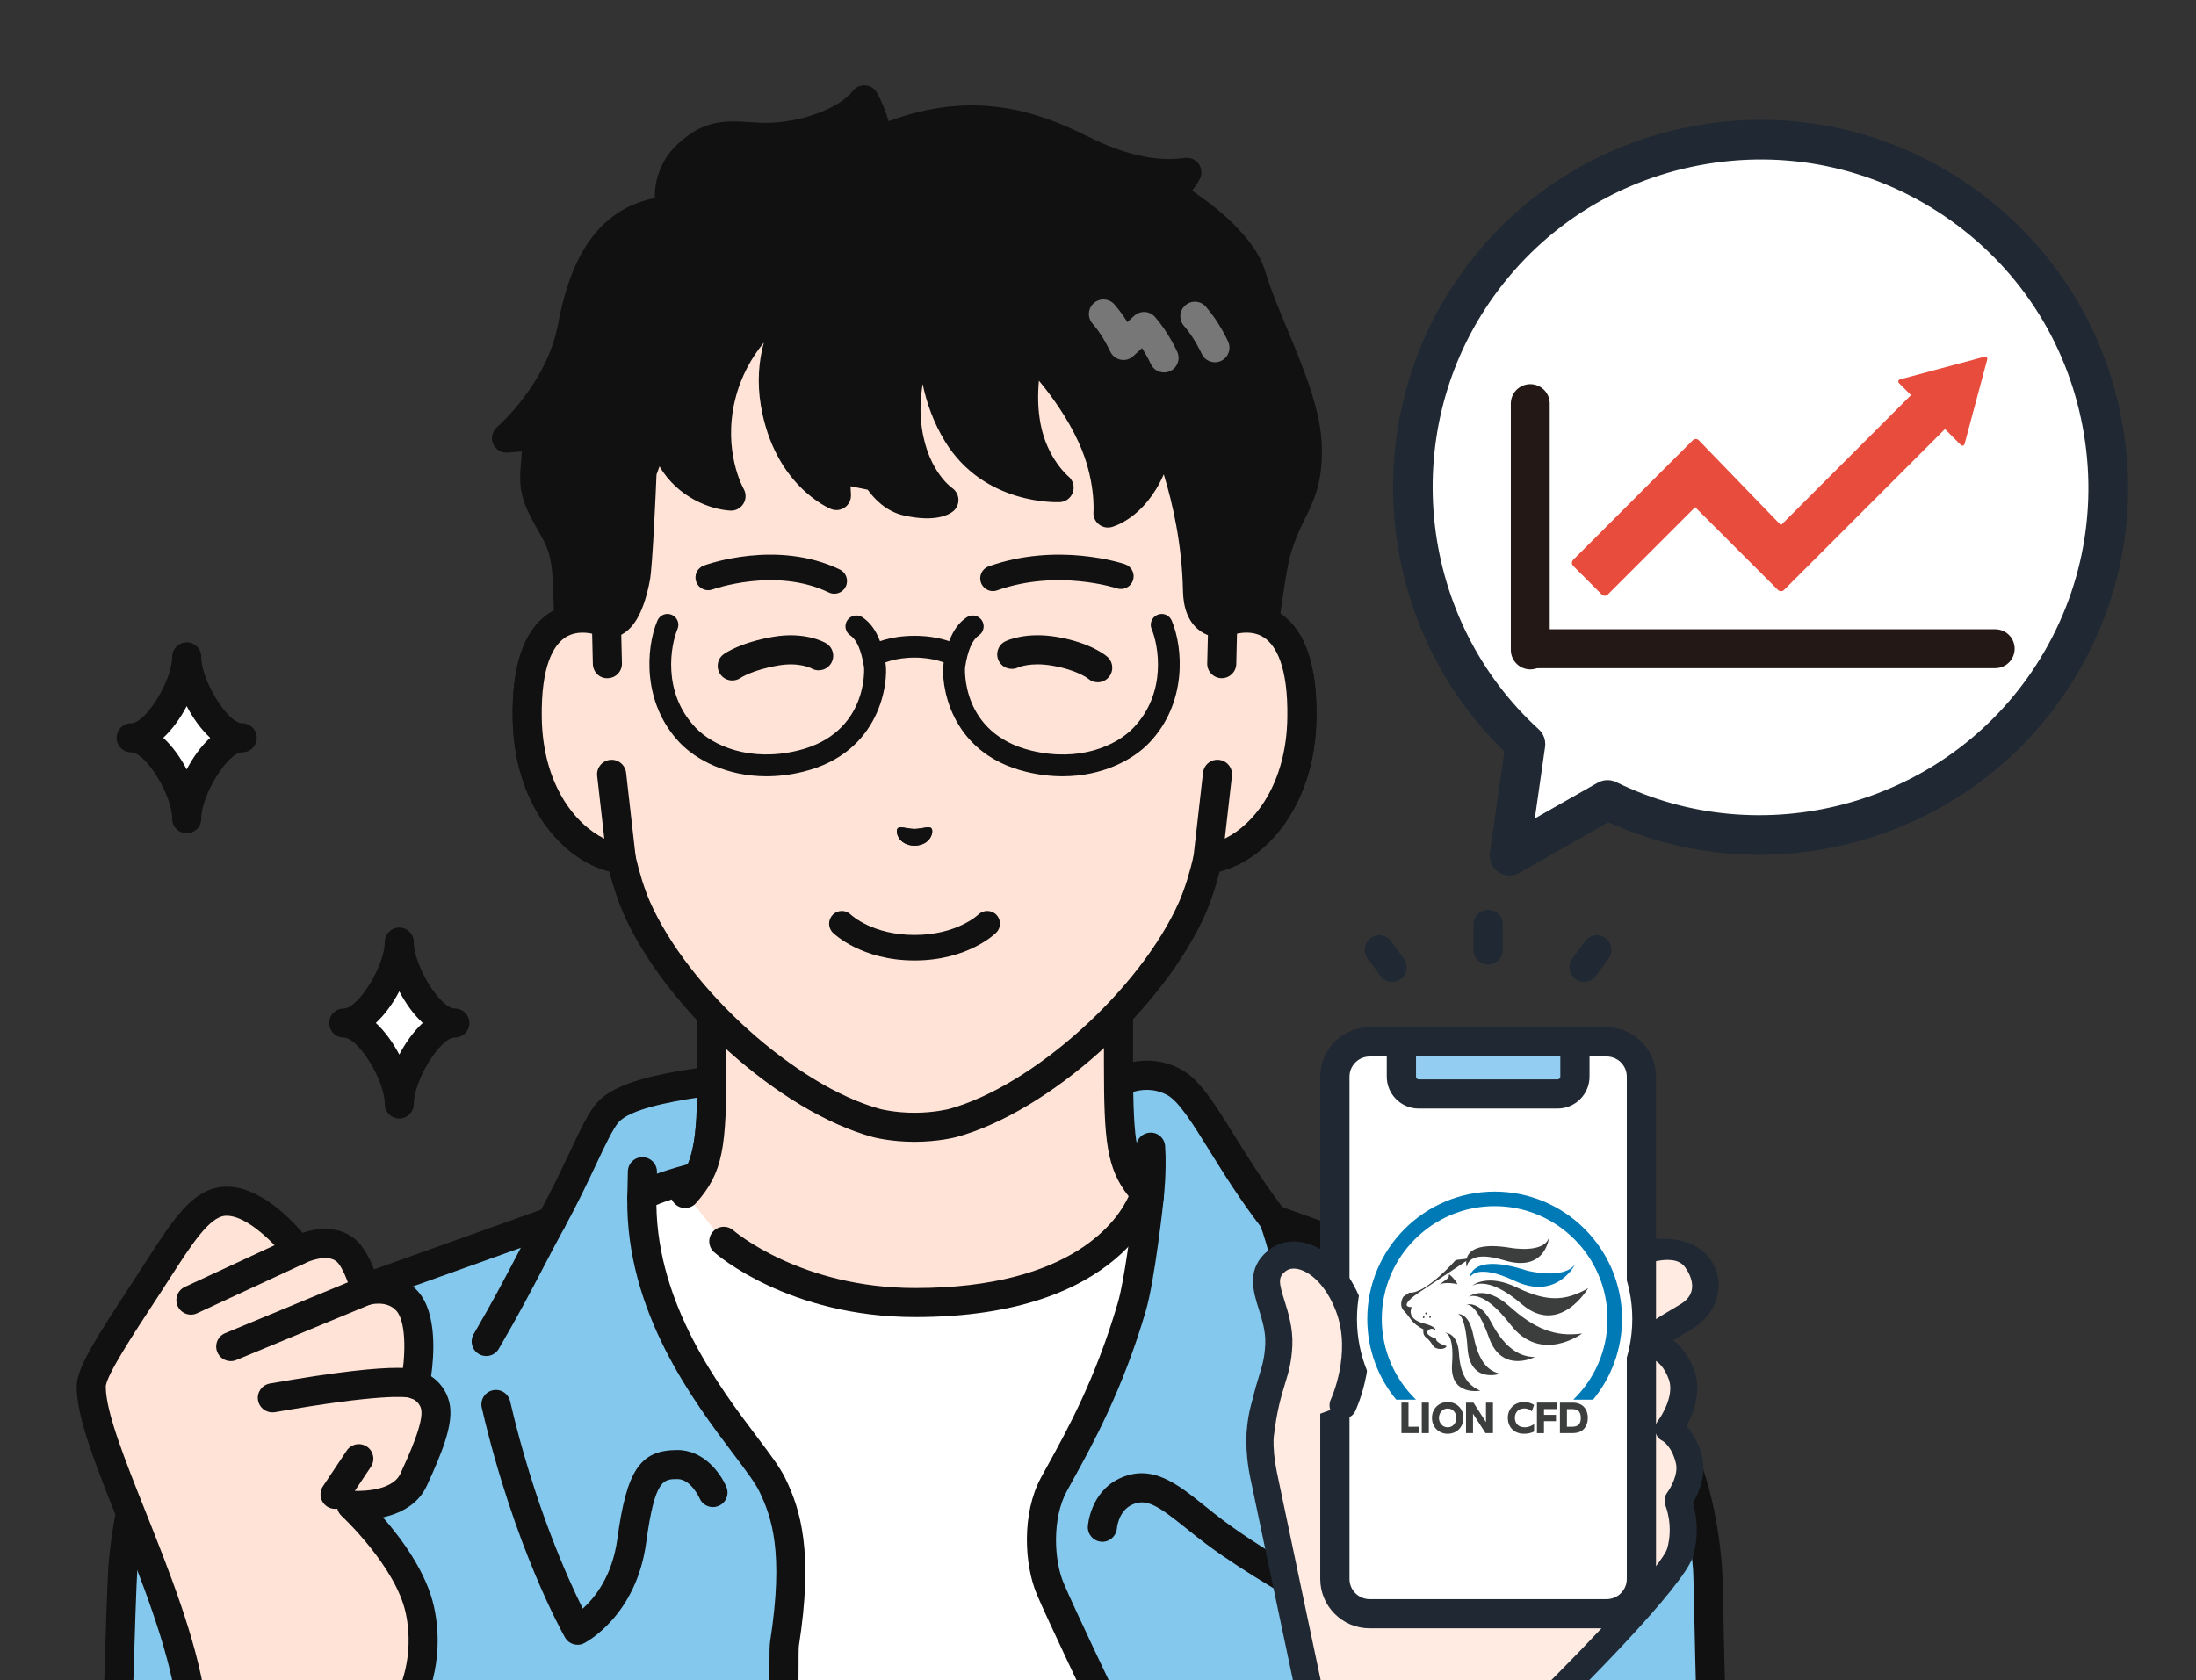 <?xml version="1.0" encoding="utf-8"?>
<!-- Generator: Adobe Illustrator 16.0.0, SVG Export Plug-In . SVG Version: 6.00 Build 0)  -->
<!DOCTYPE svg PUBLIC "-//W3C//DTD SVG 1.1//EN" "http://www.w3.org/Graphics/SVG/1.1/DTD/svg11.dtd">
<svg version="1.1" id="レイヤー_1" xmlns="http://www.w3.org/2000/svg" xmlns:xlink="http://www.w3.org/1999/xlink" x="0px"
	 y="0px" width="204.871px" height="156.791px" viewBox="0 0 204.871 156.791" enable-background="new 0 0 204.871 156.791"
	 xml:space="preserve">
<rect x="0" y="0" width="204.871" height="156.791" fill="#333333" stroke="none"/>
<g>
	<g>
		<g>
			<g>
				<polygon fill="#FFFFFF" points="110.24,107.976 122.977,125.142 122.977,158.683 47.786,158.683 47.786,125.142 60.523,107.976 
									"/>
			</g>
			<g>
				<g>
					<path fill="#85C8ED" d="M140.512,121.56L140.512,121.56l-21.705-7.773c-4.644-6.02-6.818-11.48-9.267-12.805
						c-2.694-1.457-5.188,0-5.188,0s-0.326,3.754,0.6,7.076c0.759,2.725,2.271,3.592,2.271,3.592s-0.807,7.465-1.633,10.295
						c-2.389,8.195-5.642,13.547-7.281,16.588c-1.578,2.932-1.381,7.229-0.324,9.717c1.058,2.486,4.858,10.438,4.858,10.438h56.773
						c-0.165-5.846-0.236-11.371-0.313-12.309C157.745,126.174,144.264,122.901,140.512,121.56z"/>
					<path fill="#111111" d="M102.84,160.042c-0.505,0-0.993-0.285-1.225-0.771c-0.156-0.326-3.827-8.004-4.881-10.487
						c-1.172-2.765-1.438-7.521,0.378-10.894c0.205-0.379,0.432-0.789,0.678-1.236c1.766-3.202,4.439-8.043,6.495-15.088
						c0.635-2.176,1.275-7.401,1.502-9.334c-0.658-0.629-1.584-1.813-2.143-3.813c-0.98-3.514-0.653-7.396-0.643-7.559
						c0.037-0.438,0.286-0.83,0.668-1.053c0.127-0.074,3.188-1.824,6.518-0.021c1.715,0.928,3.076,3.113,4.953,6.146
						c1.26,2.022,2.676,4.305,4.502,6.709l21.324,7.641c0.221,0.076,0.475,0.16,0.756,0.26c4.758,1.602,17.396,5.854,18.934,25.732
						c0.039,0.522,0.076,2.188,0.128,4.699c0.047,2.176,0.104,4.887,0.187,7.672c0.021,0.748-0.566,1.373-1.318,1.395
						c-0.75,0.023-1.373-0.566-1.395-1.314c-0.08-2.791-0.139-5.51-0.186-7.69c-0.051-2.289-0.088-4.101-0.121-4.55
						c-1.398-18.088-12.799-21.928-17.094-23.37c-0.301-0.104-0.57-0.193-0.805-0.277l-21.701-7.772
						c-0.244-0.088-0.461-0.243-0.617-0.445c-2.03-2.63-3.619-5.191-4.898-7.25c-1.531-2.473-2.859-4.604-3.939-5.188
						c-1.285-0.697-2.514-0.506-3.229-0.279c-0.036,1.22-0.014,3.634,0.592,5.795c0.579,2.082,1.618,2.769,1.663,2.798
						c0.435,0.278,0.699,0.797,0.646,1.308c-0.031,0.311-0.825,7.62-1.676,10.528c-2.142,7.336-5.01,12.535-6.726,15.644
						c-0.243,0.438-0.465,0.842-0.664,1.211c-1.346,2.502-1.189,6.381-0.271,8.543c1.032,2.432,4.793,10.299,4.833,10.379
						c0.324,0.678,0.039,1.485-0.64,1.811C103.234,159.997,103.038,160.042,102.84,160.042z"/>
				</g>
				<path fill="#111111" d="M122.164,149.944c-0.229,0-0.457-0.06-0.66-0.17c-0.217-0.123-5.328-2.978-8.902-5.642
					c-0.707-0.526-1.344-1.036-1.955-1.53c-2.658-2.136-3.711-2.822-5.064-2.179c-1.232,0.591-1.38,2.132-1.385,2.197
					c-0.064,0.739-0.715,1.303-1.458,1.244c-0.74-0.06-1.299-0.695-1.25-1.439c0.008-0.127,0.243-3.17,2.923-4.452
					c3.02-1.438,5.404,0.479,7.936,2.512c0.579,0.469,1.202,0.969,1.879,1.471c2.094,1.559,4.813,3.23,6.631,4.309
					c0.074-6.127-0.039-23.082-3.316-32.016c-0.26-0.703,0.104-1.482,0.807-1.74c0.704-0.256,1.482,0.104,1.741,0.809
					c4.213,11.474,3.47,34.353,3.437,35.318c-0.019,0.473-0.274,0.902-0.688,1.137C122.622,149.888,122.393,149.944,122.164,149.944
					z"/>
				<path fill="#111111" d="M107.217,113.006c-0.051,0-0.104-0.004-0.156-0.01c-0.74-0.088-1.272-0.763-1.191-1.506
					c0.003-0.021,0.262-2.298,0.122-4.351c-0.05-0.748,0.513-1.396,1.265-1.443c0.745-0.065,1.395,0.513,1.441,1.263
					c0.154,2.31-0.119,4.744-0.135,4.847C108.484,112.497,107.898,113.006,107.217,113.006z"/>
			</g>
			<g>
				<g>
					<path fill="#85C8ED" d="M59.879,111.801c0.001-0.077,0.074-0.163,0.203-0.26c0.958-0.696,5.001-1.742,5.001-1.742
						s0.738-0.977,1.104-3.809c0.367-2.834,0.188-5.14,0.188-5.14c-4.089,0.58-8.235,1.297-9.703,2.988
						c-1.166,1.35-2.524,5.16-5.237,10.137l-21.185,7.578l0,0c-3.751,1.346-17.234,4.617-18.793,24.82
						c-0.072,0.936-0.266,6.459-0.434,12.307h62.061c0.103-1.76,0.01-4.725,0.102-5.313c1.273-8.143,0.308-11.85-1.15-14.842
						C70.211,134.79,59.694,125.077,59.879,111.801z"/>
					<path fill="#111111" d="M73.086,160.042c-0.027,0-0.053-0.002-0.081-0.004c-0.749-0.045-1.319-0.688-1.275-1.436
						c0.051-0.865,0.052-2.052,0.054-3.099c0.001-1.282,0.005-1.969,0.063-2.342c1.303-8.33,0.151-11.613-1.03-14.037
						c-0.378-0.776-1.31-2.01-2.387-3.438c-3.762-4.984-10.056-13.33-9.908-23.906c0.006-0.363,0.142-0.887,0.762-1.338
						c0.922-0.672,3.515-1.435,4.88-1.805c0.183-0.438,0.484-1.328,0.677-2.822c0.17-1.314,0.216-2.521,0.219-3.396
						c-2.71,0.416-6.312,1.104-7.363,2.316c-0.514,0.594-1.234,2.119-2.068,3.885c-0.778,1.656-1.752,3.713-3.003,6.006
						c-0.16,0.293-0.421,0.518-0.734,0.627l-21.184,7.584c-0.233,0.082-0.502,0.176-0.805,0.273
						c-4.293,1.443-15.695,5.281-17.091,23.373c-0.07,0.893-0.262,6.383-0.431,12.238c-0.022,0.733-0.623,1.317-1.355,1.317
						c-0.014,0-0.026,0-0.039-0.002c-0.749-0.021-1.34-0.646-1.318-1.396c0.15-5.254,0.355-11.314,0.438-12.369
						c1.533-19.883,14.173-24.135,18.931-25.732c0.284-0.1,0.536-0.186,0.756-0.262l20.695-7.404
						c1.097-2.047,1.973-3.902,2.686-5.414c0.996-2.107,1.712-3.627,2.472-4.504c1.781-2.059,6.002-2.805,10.538-3.449
						c0.372-0.051,0.748,0.053,1.041,0.287c0.292,0.234,0.474,0.58,0.502,0.953c0.008,0.102,0.186,2.479-0.193,5.416
						c-0.393,3.035-1.209,4.24-1.367,4.453c-0.184,0.242-0.447,0.422-0.745,0.498c-1.531,0.395-3.365,0.969-4.186,1.334
						c0.126,9.359,5.888,17,9.363,21.604c1.211,1.604,2.167,2.87,2.659,3.885c1.464,2.998,2.629,6.973,1.271,15.646
						c-0.029,0.215-0.029,1.16-0.029,1.922c-0.001,1.086-0.002,2.313-0.058,3.259C74.397,159.485,73.799,160.042,73.086,160.042z"/>
				</g>
				<path fill="#111111" d="M53.888,153.481c-0.472,0-0.931-0.248-1.18-0.688c-0.192-0.336-4.736-8.418-7.761-21.428
					c-0.171-0.732,0.284-1.463,1.013-1.629c0.729-0.17,1.458,0.285,1.628,1.016c2.236,9.611,5.389,16.564,6.777,19.354
					c1.12-1.006,2.756-3.027,3.229-6.502c0.874-6.438,2.131-8.297,5.61-8.297c2.457,0,4.023,2.164,4.561,3.444
					c0.29,0.688-0.034,1.485-0.726,1.772c-0.688,0.289-1.482-0.026-1.773-0.719c-0.016-0.037-0.818-1.787-2.063-1.787
					c-1.317,0-2.113,0-2.922,5.947c-0.923,6.789-5.576,9.26-5.774,9.359C54.31,153.435,54.098,153.481,53.888,153.481z"/>
				<path fill="#111111" d="M45.361,126.536c-0.233,0-0.468-0.061-0.684-0.186c-0.647-0.379-0.865-1.209-0.488-1.855
					c1.799-3.084,2.985-5.354,4.13-7.547c0.622-1.191,1.233-2.361,1.921-3.623c0.36-0.658,1.185-0.902,1.842-0.543
					c0.657,0.357,0.9,1.184,0.54,1.84c-0.681,1.25-1.283,2.402-1.897,3.58c-1.16,2.223-2.358,4.521-4.193,7.66
					C46.283,126.297,45.827,126.536,45.361,126.536z"/>
				<path fill="#111111" d="M59.879,113.157c-0.009,0-0.021,0-0.029,0c-0.75-0.018-1.343-0.637-1.328-1.389l0.054-2.463
					c0.017-0.748,0.629-1.347,1.387-1.324c0.749,0.018,1.343,0.637,1.327,1.389l-0.054,2.459
					C61.219,112.569,60.616,113.157,59.879,113.157z"/>
			</g>
			<g>
				<path fill="#FFE3D7" d="M104.348,74.577l-18.966,4.335l-18.969-4.335c0,0,0,18.525,0,24.65c0,7.93-0.324,9.692-2.499,12.139
					l3.611,4.463c0,0,6.458,5.715,17.864,5.715c18.7,0,21.458-10.178,21.458-10.178c-2.176-2.445-2.498-4.213-2.498-12.141
					C104.348,93.104,104.348,74.577,104.348,74.577z"/>
				<path fill="#111111" d="M85.389,122.901c-11.784,0-18.482-5.807-18.764-6.053c-0.56-0.498-0.615-1.354-0.116-1.916
					c0.497-0.562,1.353-0.615,1.916-0.115c0.059,0.053,6.26,5.373,16.964,5.373c14.823,0,18.957-6.471,19.906-8.56
					c-2.064-2.618-2.305-5.139-2.305-12.403V76.279l-17.307,3.957c-0.202,0.047-0.407,0.047-0.606,0l-17.309-3.957v22.951
					c0,7.852-0.279,10.155-2.841,13.041c-0.499,0.561-1.355,0.61-1.915,0.112c-0.561-0.498-0.612-1.356-0.113-1.916
					c1.774-1.998,2.155-3.188,2.155-11.239V74.579c0-0.413,0.187-0.804,0.51-1.061c0.324-0.258,0.747-0.354,1.149-0.264
					l18.668,4.268l18.664-4.268c0.402-0.088,0.824,0.004,1.148,0.264c0.326,0.256,0.512,0.647,0.512,1.061v24.65
					c0,8.053,0.383,9.24,2.154,11.237c0.304,0.341,0.416,0.814,0.295,1.257C108.032,112.181,104.902,122.901,85.389,122.901z"/>
			</g>
		</g>
		<g>
			<g>
				<g>
					<path fill="#FFE3D7" d="M114.07,58.112L114.07,58.112V43.321c0-4.266-1.066-8.466-3.119-12.206
						c-3.924-7.14-11.852-15.454-25.51-15.513h-0.239c-13.658,0.06-21.588,8.373-25.51,15.513
						c-2.053,3.739-3.119,7.939-3.119,12.206v14.792c0,0,0,0-0.001,0c-3.183-1.206-7.539-0.421-7.39,8.903
						c0.133,8.256,5.105,12.678,8.774,13.137l0,0l0,0c0.366,1.578,0.829,3.115,1.417,4.49c3.8,8.623,14.113,17.905,22.415,20.155
						c0,0,1.482,0.392,3.529,0.392c2.049,0,3.531-0.392,3.531-0.392c8.305-2.252,18.617-11.534,22.417-20.155
						c0.584-1.375,1.049-2.912,1.416-4.49l0,0l0,0c3.668-0.459,8.639-4.881,8.771-13.137
						C121.609,57.696,117.254,56.908,114.07,58.112z"/>
					<path fill="#111111" d="M85.321,106.547c-2.198,0-3.808-0.42-3.877-0.438c-8.677-2.354-19.35-11.931-23.311-20.92
						c-0.486-1.136-0.915-2.431-1.287-3.867c-4.437-1.123-8.889-6.25-9.019-14.283c-0.08-4.87,1.022-8.141,3.273-9.725
						c1.167-0.819,2.587-1.135,4.114-0.938V43.321c0-4.497,1.137-8.944,3.286-12.86c3.31-6.027,11.18-16.151,26.691-16.218h0.245
						c15.52,0.067,23.389,10.19,26.697,16.218c2.152,3.916,3.289,8.361,3.289,12.86v13.053c1.527-0.201,2.945,0.117,4.11,0.938
						c2.254,1.584,3.354,4.855,3.276,9.725c-0.131,8.035-4.586,13.16-9.021,14.286c-0.371,1.438-0.799,2.729-1.277,3.854
						c-3.969,9.002-14.641,18.578-23.311,20.932C89.131,106.127,87.519,106.547,85.321,106.547z M54.349,59.036
						c-0.564,0-1.156,0.128-1.683,0.497c-1.012,0.711-2.202,2.583-2.123,7.46c0.122,7.512,4.509,11.431,7.584,11.814
						c0.563,0.07,1.024,0.485,1.153,1.04c0.379,1.631,0.829,3.065,1.343,4.266c3.607,8.188,13.669,17.246,21.522,19.377
						c0.001,0,1.348,0.346,3.173,0.346c1.827,0,3.175-0.346,3.188-0.348c7.843-2.129,17.902-11.188,21.518-19.391
						c0.506-1.185,0.959-2.619,1.336-4.25c0.133-0.555,0.591-0.97,1.154-1.04c3.073-0.382,7.461-4.301,7.584-11.812
						c0.08-4.877-1.109-6.75-2.121-7.46c-1.164-0.817-2.647-0.445-3.431-0.15l0,0c-0.149,0.058-0.317,0.088-0.479,0.088
						c-0.752,0-1.354-0.608-1.354-1.357V43.321c0-4.041-1.021-8.037-2.953-11.554c-3.021-5.505-10.203-14.749-24.325-14.809h-0.232
						c-14.114,0.061-21.294,9.305-24.317,14.809c-1.932,3.516-2.951,7.512-2.951,11.554v14.792c0,0.445-0.22,0.863-0.585,1.117
						c-0.366,0.255-0.835,0.31-1.252,0.153C55.667,59.221,55.029,59.036,54.349,59.036z"/>
				</g>
				<g>
					<path fill="#111111" d="M108.389,39.855c-1.021,7.027-5.019,8.006-5.019,8.006s0.287-3.25-1.499-7.153
						c-2.158-4.72-5.796-8.128-5.796-8.128s-1.054,3.529-0.31,7.299c0.744,3.769,3.053,5.616,3.053,5.616s-6.23,0.306-9.485-5.009
						c-3.692-6.031-1.884-13.369-1.884-13.369s-3.31,6.698-2.887,12.082c0.424,5.408,3.507,7.452,3.507,7.452
						s-0.805,0.719-3.46,0.117c-1.808-0.41-2.82-2.291-2.82-2.291l-3.884-0.792l0.133,2.551c0,0-4.579-1.871-5.709-8.619
						c-1.132-6.747,3.533-10.9,3.533-10.9s-6.729,2.737-8.585,10.223c-1.342,5.421,0.929,9.35,0.929,9.35s-5.855-0.35-6.608-6.907
						l-1.688,4.636c0,0-0.354,8.562-0.604,9.88c-0.948,4.979-2.73,4.216-2.73,4.216l-3.55,3.195c0,0,0.111-6.299-0.253-8.816
						c-0.362-2.517-1.482-3.464-2.412-5.629c-0.928-2.167-0.2-3.209-0.322-6.175c-0.397,0.003-2.784,0.194-2.784,0.194
						s4.966-4.214,6.122-10.302c1.302-6.869,3.971-10.646,9.542-10.978c-1.031-1.029-0.189-3.656,0.801-4.722
						c2.939-3.167,5.08-1.932,8.325-2.078c3.246-0.146,7.065-1.479,8.589-3.488c0.646,1.204,1.085,2.512,1.293,3.854
						c8.036-3.521,13.898-1.759,18.962,0.779c5.558,2.785,8.798,2.246,9.839,2.129c-0.938,1.67-1.867,1.846-1.867,1.846
						s6.709,3.824,7.875,7.782c1.385,4.686,5.102,11.104,5.225,15.983c0.129,4.925-1.759,5.528-2.951,10
						c-0.457,1.724-1.256,7.979-1.256,7.979l-3.686-1.553c0,0-2.277,0.367-2.346-3.007
						C111.549,46.469,108.389,39.855,108.389,39.855z"/>
					<path fill="#111111" d="M53.025,62.664c-0.19,0-0.383-0.039-0.562-0.123c-0.491-0.223-0.803-0.717-0.794-1.257
						c0-0.061,0.105-6.219-0.238-8.599c-0.201-1.383-0.661-2.186-1.243-3.208c-0.336-0.586-0.718-1.252-1.073-2.082
						c-0.723-1.683-0.62-2.9-0.512-4.189c0.029-0.332,0.058-0.684,0.076-1.074c-0.416,0.031-0.878,0.066-1.316,0.102
						c-0.59,0.058-1.137-0.289-1.362-0.835c-0.225-0.543-0.073-1.172,0.376-1.553c0.044-0.039,4.617-3.997,5.666-9.521
						c0.866-4.571,2.753-10.573,9.056-11.854c-0.098-1.625,0.676-3.492,1.623-4.514c2.656-2.86,4.96-2.711,7.187-2.564
						c0.664,0.042,1.35,0.088,2.073,0.055c3.095-0.138,6.418-1.435,7.569-2.952c0.278-0.369,0.725-0.574,1.187-0.533
						c0.46,0.036,0.871,0.304,1.09,0.71c0.453,0.844,0.811,1.727,1.074,2.637c7.923-2.948,13.825-0.962,18.595,1.425
						c4.952,2.482,7.836,2.143,8.923,2.012l0.157-0.017c0.504-0.06,1.001,0.175,1.28,0.6c0.281,0.424,0.302,0.971,0.052,1.415
						c-0.231,0.414-0.47,0.76-0.7,1.049c2.223,1.496,5.896,4.367,6.829,7.529c0.468,1.584,1.226,3.404,2.028,5.331
						c1.555,3.733,3.164,7.591,3.252,11c0.084,3.36-0.711,4.991-1.561,6.716c-0.5,1.02-1.015,2.074-1.438,3.67
						c-0.358,1.341-1.002,6.085-1.221,7.803c-0.058,0.419-0.304,0.792-0.67,1.005c-0.371,0.21-0.814,0.237-1.207,0.073l-3.408-1.438
						c-0.498-0.01-1.301-0.138-2.032-0.748c-0.909-0.758-1.388-1.97-1.419-3.598c-0.088-4.368-0.973-8.212-1.791-10.873
						c-1.805,4.114-4.729,4.884-4.885,4.923c-0.426,0.105-0.874-0.003-1.208-0.289c-0.332-0.285-0.505-0.712-0.465-1.149
						c0.001-0.023,0.216-2.976-1.382-6.469c-1.074-2.348-2.554-4.372-3.706-5.756c-0.111,1.169-0.126,2.622,0.165,4.099
						c0.631,3.189,2.558,4.81,2.579,4.825c0.43,0.356,0.603,0.944,0.428,1.477c-0.177,0.533-0.657,0.905-1.217,0.932
						c-0.288,0.009-7.075,0.276-10.708-5.656c-1.081-1.761-1.728-3.611-2.098-5.38c-0.168,1.108-0.246,2.225-0.163,3.279
						c0.362,4.606,2.812,6.362,2.918,6.436c0.338,0.236,0.559,0.621,0.585,1.034c0.025,0.415-0.135,0.823-0.443,1.099
						c-0.312,0.277-1.567,1.13-4.664,0.428c-1.7-0.384-2.817-1.643-3.356-2.399l-1.603-0.327l0.042,0.799
						c0.023,0.463-0.19,0.908-0.57,1.177c-0.379,0.269-0.868,0.324-1.299,0.15c-0.215-0.089-5.295-2.244-6.537-9.651
						c-0.373-2.23-0.181-4.201,0.277-5.873c-1.121,1.363-2.132,3.109-2.673,5.296c-1.197,4.833,0.768,8.311,0.787,8.343
						c0.249,0.433,0.243,0.967-0.021,1.392c-0.262,0.425-0.737,0.68-1.236,0.642c-1.78-0.107-4.827-1.153-6.592-4.123l-0.277,0.763
						c-0.063,1.528-0.37,8.568-0.619,9.869c-0.522,2.738-1.383,4.394-2.636,5.059c-0.323,0.171-0.644,0.259-0.94,0.289l-3.13,2.816
						C53.679,62.545,53.353,62.664,53.025,62.664z M50.509,39.415c0.498,0.185,0.862,0.655,0.884,1.218
						c0.048,1.168-0.028,2.074-0.088,2.8c-0.099,1.18-0.156,1.831,0.302,2.893c0.293,0.685,0.62,1.255,0.933,1.802
						c0.64,1.119,1.302,2.273,1.575,4.168c0.207,1.425,0.268,3.937,0.281,5.951l1.27-1.145c0.309-0.278,0.72-0.397,1.12-0.333
						c0.181-0.16,0.751-0.829,1.188-3.128c0.169-0.888,0.445-6.411,0.581-9.681c0.006-0.141,0.034-0.277,0.082-0.409l1.688-4.636
						c0.215-0.592,0.809-0.958,1.434-0.882c0.626,0.073,1.118,0.566,1.19,1.192c0.325,2.837,1.738,4.266,3.036,4.985
						c-0.479-1.846-0.786-4.503-0.021-7.598c1.999-8.065,9.09-11.032,9.39-11.155c0.613-0.247,1.313-0.021,1.662,0.539
						c0.35,0.56,0.246,1.291-0.249,1.731c-0.165,0.147-4.083,3.776-3.098,9.664c0.51,3.051,1.776,4.965,2.895,6.109
						c0.045-0.326,0.205-0.626,0.459-0.845c0.319-0.273,0.746-0.383,1.156-0.302l3.884,0.792c0.396,0.081,0.732,0.332,0.924,0.687
						c0.203,0.368,0.956,1.392,1.925,1.612c0.107,0.024,0.21,0.046,0.31,0.066c-0.896-1.36-1.787-3.382-2.009-6.204
						c-0.445-5.691,2.881-12.502,3.023-12.79c0.308-0.621,1.032-0.911,1.683-0.676c0.65,0.238,1.019,0.929,0.852,1.599
						c-0.017,0.067-1.619,6.878,1.725,12.335c1.418,2.316,3.505,3.408,5.226,3.917c-0.52-0.947-1.002-2.129-1.283-3.554
						c-0.799-4.052,0.292-7.792,0.338-7.949c0.135-0.45,0.494-0.798,0.948-0.92c0.453-0.123,0.938-0.002,1.281,0.318
						c0.155,0.147,3.86,3.647,6.104,8.553c0.931,2.033,1.338,3.908,1.514,5.315c0.914-0.95,1.973-2.685,2.425-5.801
						c0.089-0.59,0.55-1.057,1.142-1.146c0.59-0.083,1.17,0.219,1.428,0.757c0.135,0.281,3.291,6.979,3.468,15.809
						c0.021,1.072,0.308,1.444,0.431,1.555c0.162,0.148,0.368,0.136,0.391,0.135c0.253-0.042,0.468-0.002,0.697,0.095l2.045,0.862
						c0.274-2.019,0.735-5.182,1.058-6.388c0.494-1.853,1.094-3.079,1.623-4.163c0.784-1.601,1.354-2.758,1.278-5.453
						c-0.071-2.9-1.582-6.523-3.041-10.025c-0.83-1.997-1.619-3.881-2.127-5.606c-0.828-2.809-5.515-5.996-7.248-6.987
						c-0.529-0.303-0.91-0.914-0.754-1.506c0.01-0.045,0.021-0.088,0.033-0.128c-1.775-0.201-4.171-0.795-7.188-2.305
						c-4.729-2.37-10.164-4.102-17.811-0.75c-0.385,0.169-0.828,0.148-1.197-0.055s-0.624-0.564-0.688-0.982
						c-0.093-0.6-0.237-1.188-0.431-1.763c-2.222,1.593-5.486,2.43-8.052,2.543c-0.873,0.039-1.667-0.012-2.37-0.059
						c-2.024-0.132-3.242-0.209-5.022,1.705c-0.727,0.782-1.096,2.499-0.833,2.84c0.379,0.379,0.498,0.94,0.308,1.439
						c-0.189,0.5-0.655,0.84-1.19,0.871c-4.607,0.273-7.009,3.134-8.287,9.875C54.017,34.472,52.1,37.461,50.509,39.415z
						 M57.109,56.866C57.109,56.866,57.11,56.866,57.109,56.866C57.11,56.866,57.109,56.866,57.109,56.866z M57.107,56.865
						L57.107,56.865L57.107,56.865z M87.302,45.541L87.302,45.541L87.302,45.541z"/>
				</g>
				<g>
					<path fill="#FFE3D7" d="M56.667,61.93l-0.09-3.817c-3.184-1.206-7.542-0.422-7.391,8.903
						c0.134,8.256,5.105,12.678,8.773,13.137l-0.897-7.894L56.667,61.93z"/>
					<path fill="#111111" d="M57.959,81.51c-0.056,0-0.112-0.004-0.168-0.012c-4.725-0.59-9.823-5.858-9.961-14.46
						c-0.08-4.87,1.022-8.143,3.274-9.726c1.622-1.141,3.736-1.307,5.952-0.467c0.516,0.196,0.861,0.685,0.875,1.237l0.092,3.816
						c0.02,0.749-0.574,1.372-1.323,1.388c-0.751,0.047-1.372-0.574-1.391-1.324l-0.067-2.83c-0.78-0.162-1.758-0.177-2.576,0.4
						c-1.012,0.71-2.202,2.582-2.123,7.46c0.1,6.164,3.072,9.908,5.835,11.265l-0.666-5.847c-0.085-0.744,0.45-1.417,1.196-1.501
						c0.743-0.09,1.417,0.451,1.502,1.195L59.308,80c0.047,0.413-0.097,0.825-0.393,1.118C58.659,81.372,58.314,81.51,57.959,81.51z
						"/>
				</g>
				<g>
					<path fill="#FFE3D7" d="M114.07,58.112l-0.094,3.817l-0.395,10.328l-0.896,7.895c3.668-0.459,8.64-4.882,8.771-13.138
						C121.609,57.692,117.252,56.908,114.07,58.112z"/>
					<path fill="#111111" d="M112.684,81.51c-0.354,0-0.697-0.139-0.953-0.393c-0.297-0.293-0.439-0.706-0.395-1.119l0.898-7.896
						c0.084-0.745,0.754-1.284,1.502-1.195c0.742,0.084,1.279,0.757,1.195,1.501l-0.666,5.846c2.766-1.357,5.734-5.101,5.834-11.264
						c0.082-4.878-1.107-6.75-2.121-7.46c-0.82-0.578-1.799-0.562-2.576-0.399l-0.066,2.83c-0.02,0.738-0.619,1.324-1.357,1.324
						c-0.012,0-0.021,0-0.031,0c-0.744-0.018-1.344-0.64-1.323-1.389l0.095-3.816c0.014-0.552,0.359-1.042,0.875-1.237
						c2.213-0.839,4.328-0.673,5.95,0.467c2.253,1.584,3.354,4.855,3.274,9.726c-0.143,8.603-5.236,13.874-9.965,14.461
						C112.797,81.506,112.74,81.51,112.684,81.51z"/>
				</g>
				<g>
					<path fill="#777777" d="M113.342,33.804c-0.521,0-1.02-0.303-1.242-0.809c-0.006-0.012-0.652-1.456-1.645-2.587
						c-0.494-0.563-0.439-1.42,0.126-1.916c0.563-0.496,1.423-0.439,1.916,0.126c1.269,1.451,2.054,3.203,2.086,3.278
						c0.304,0.685-0.008,1.487-0.69,1.79C113.713,33.766,113.525,33.804,113.342,33.804z"/>
					<path fill="#777777" d="M108.592,34.755c-0.52,0-1.018-0.303-1.24-0.808l0,0c-0.006-0.01-0.309-0.681-0.81-1.466l-0.813,0.749
						c-0.319,0.297-0.768,0.423-1.194,0.331c-0.431-0.088-0.787-0.38-0.966-0.778c-0.008-0.013-0.652-1.457-1.644-2.587
						c-0.498-0.563-0.438-1.42,0.124-1.914c0.564-0.495,1.422-0.439,1.917,0.126c0.476,0.541,0.882,1.125,1.207,1.648l0.638-0.587
						c0.269-0.248,0.625-0.371,0.992-0.358c0.364,0.02,0.704,0.186,0.946,0.462c1.271,1.45,2.056,3.203,2.088,3.276
						c0.304,0.685-0.007,1.487-0.69,1.791C108.963,34.716,108.775,34.755,108.592,34.755z"/>
				</g>
			</g>
			<g>
				<g>
					<path fill="#111111" d="M88.765,62.043c-0.164,0-0.331-0.04-0.487-0.125c-0.003-0.001-1.078-0.554-2.958-0.554
						c-1.88,0-2.953,0.553-2.964,0.559c-0.496,0.257-1.11,0.073-1.374-0.417c-0.265-0.492-0.086-1.103,0.405-1.371
						c0.15-0.082,1.534-0.804,3.934-0.804c2.4,0,3.786,0.722,3.936,0.804c0.494,0.271,0.673,0.889,0.403,1.382
						C89.475,61.853,89.127,62.043,88.765,62.043z"/>
					<path fill="#111111" d="M71.506,72.438c-3.689,0-6.546-1.523-8.07-3.116c-3.536-3.698-3.193-8.855-2.101-11.417
						c0.22-0.517,0.817-0.758,1.335-0.536c0.517,0.221,0.757,0.818,0.536,1.333c-0.609,1.43-1.492,5.874,1.701,9.214
						c1.588,1.66,5.036,3.214,9.521,2.123c6.603-1.603,6.19-7.712,6.181-7.772c-0.248-1.572-0.678-2.572-1.278-2.969
						c-0.468-0.31-0.597-0.943-0.286-1.412c0.31-0.468,0.942-0.599,1.411-0.287c1.48,0.979,1.946,2.951,2.167,4.349
						c0.245,1.565-0.35,8.278-7.712,10.068C73.714,72.311,72.575,72.438,71.506,72.438z"/>
					<path fill="#111111" d="M99.137,72.438c-1.069,0-2.207-0.127-3.401-0.419c-7.362-1.79-7.958-8.502-7.712-10.068
						c0.221-1.398,0.687-3.371,2.166-4.349c0.47-0.313,1.099-0.181,1.41,0.287c0.31,0.469,0.181,1.101-0.288,1.412
						c-0.599,0.398-1.032,1.396-1.276,2.969c-0.011,0.059-0.422,6.168,6.181,7.772c4.485,1.092,7.932-0.464,9.52-2.123
						c3.193-3.342,2.313-7.784,1.701-9.214c-0.22-0.517,0.021-1.115,0.537-1.333c0.519-0.223,1.114,0.019,1.336,0.536
						c1.092,2.564,1.436,7.72-2.104,11.417C105.684,70.915,102.829,72.438,99.137,72.438z"/>
				</g>
				<g>
					<path fill="#111111" d="M83.74,77.309c0.216-0.251,0.806,0.027,1.579,0.044c0.776-0.019,1.365-0.299,1.581-0.048
						c0.227,0.262-0.033,1.566-1.58,1.607C83.777,78.875,83.515,77.57,83.74,77.309z"/>
					<path fill="#111111" d="M85.321,89.625c-4.937,0-7.51-2.479-7.616-2.584c-0.468-0.461-0.473-1.213-0.013-1.683
						c0.458-0.467,1.211-0.475,1.679-0.014c0.075,0.07,2.041,1.9,5.951,1.9c3.912,0,5.876-1.832,5.959-1.91
						c0.47-0.449,1.221-0.438,1.677,0.029c0.454,0.467,0.447,1.213-0.019,1.67C92.833,87.146,90.26,89.625,85.321,89.625z"/>
					<path fill="#111111" d="M83.74,77.309c0.216-0.251,0.806,0.027,1.579,0.044c0.776-0.019,1.365-0.299,1.581-0.048
						c0.227,0.262-0.033,1.566-1.58,1.607C83.777,78.875,83.515,77.57,83.74,77.309z"/>
					<path fill="#111111" d="M77.836,55.401c-0.173,0-0.35-0.036-0.516-0.117c-4.95-2.387-10.784-0.302-10.842-0.281
						c-0.616,0.225-1.297-0.09-1.522-0.704c-0.228-0.615,0.087-1.297,0.7-1.524c0.278-0.101,6.819-2.462,12.694,0.368
						c0.591,0.286,0.838,0.995,0.556,1.585C78.7,55.155,78.278,55.401,77.836,55.401z"/>
					<path fill="#111111" d="M92.635,55.156c-0.489,0-0.947-0.304-1.119-0.789c-0.22-0.619,0.102-1.298,0.72-1.517
						c6.419-2.288,12.465-0.287,12.72-0.2c0.619,0.211,0.953,0.884,0.741,1.505c-0.209,0.62-0.883,0.955-1.504,0.742
						c-0.055-0.017-5.542-1.812-11.164,0.189C92.901,55.134,92.766,55.156,92.635,55.156z"/>
					<path fill="#111111" d="M102.412,63.666c-0.324,0-0.644-0.112-0.903-0.343l0,0c0,0-1-0.801-3.328-1.205
						c-2.033-0.353-3.166,0.151-3.214,0.175c-0.672,0.306-1.48,0.025-1.798-0.643c-0.322-0.667-0.057-1.464,0.606-1.796
						c0.19-0.095,1.947-0.915,4.868-0.412c3.125,0.542,4.519,1.719,4.669,1.853c0.558,0.498,0.607,1.354,0.109,1.916
						C103.157,63.512,102.783,63.666,102.412,63.666z"/>
					<path fill="#111111" d="M68.316,63.498c-0.422,0-0.84-0.196-1.105-0.563c-0.431-0.604-0.306-1.437,0.291-1.877
						c0.15-0.112,1.563-1.102,4.623-1.632c2.941-0.509,4.74,0.48,4.935,0.595c0.647,0.379,0.865,1.21,0.485,1.857
						c-0.374,0.641-1.195,0.859-1.84,0.495c-0.076-0.042-1.189-0.605-3.116-0.271c-2.413,0.417-3.483,1.146-3.492,1.153
						C68.862,63.417,68.586,63.498,68.316,63.498z"/>
				</g>
			</g>
		</g>
	</g>
	<g>
		<g>
			<path fill="#FFFFFF" d="M37.25,103.01c0-2.518-2.665-7.555-5.182-7.555c2.516,0,5.182-5.037,5.182-7.556
				c0,2.519,2.664,7.556,5.183,7.556C39.915,95.456,37.25,100.491,37.25,103.01z"/>
			<path fill="#111111" d="M37.25,104.368c-0.751,0-1.356-0.609-1.356-1.355c0-2.201-2.469-6.195-3.826-6.195
				c-0.749,0-1.357-0.608-1.357-1.354c0-0.748,0.608-1.356,1.357-1.356c1.357,0,3.826-3.996,3.826-6.193
				c0-0.75,0.605-1.359,1.356-1.359c0.749,0,1.357,0.609,1.357,1.359c0,2.197,2.465,6.193,3.825,6.193
				c0.749,0,1.357,0.608,1.357,1.356c0,0.746-0.607,1.354-1.357,1.354c-1.359,0-3.825,3.994-3.825,6.195
				C38.607,103.756,38,104.368,37.25,104.368z M35.06,95.456c0.856,0.785,1.605,1.836,2.191,2.949
				c0.586-1.113,1.333-2.162,2.189-2.949c-0.857-0.787-1.605-1.84-2.189-2.951C36.665,93.618,35.916,94.668,35.06,95.456z"/>
		</g>
		<g>
			<path fill="#FFFFFF" d="M17.418,76.399c0-2.517-2.664-7.553-5.181-7.553c2.517,0,5.181-5.036,5.181-7.553
				c0,2.518,2.664,7.553,5.182,7.553C20.083,68.846,17.418,73.883,17.418,76.399z"/>
			<path fill="#111111" d="M17.418,77.756c-0.748,0-1.356-0.607-1.356-1.356c0-2.199-2.467-6.195-3.825-6.195
				c-0.75,0-1.357-0.607-1.357-1.357c0-0.748,0.607-1.357,1.357-1.357c1.357,0,3.825-3.996,3.825-6.196
				c0-0.75,0.608-1.357,1.356-1.357s1.357,0.607,1.357,1.357c0,2.199,2.466,6.196,3.825,6.196c0.749,0,1.357,0.609,1.357,1.357
				c0,0.75-0.608,1.357-1.357,1.357c-1.357,0-3.825,3.996-3.825,6.195C18.776,77.148,18.168,77.756,17.418,77.756z M15.229,68.846
				c0.856,0.786,1.604,1.837,2.189,2.95c0.585-1.114,1.333-2.165,2.19-2.95c-0.856-0.786-1.605-1.838-2.19-2.951
				C16.833,67.008,16.086,68.06,15.229,68.846z"/>
		</g>
		<g>
			<g>
				<path fill="#FFE3D7" d="M38.597,138.071c1.288-2.809,2.375-5.393,2.015-6.902c-0.377-1.584-1.884-1.988-1.884-1.988
					s1.152-5.582-0.703-7.736c-1.498-1.735-3.915-0.995-3.915-0.995s-0.709-3.003-2.005-3.904c-1.741-1.213-4.285,0.131-4.285,0.131
					s-3.563-4.776-6.871-4.577c-2.528,0.153-4.419,3.69-7.336,8.143c-2.846,4.342-5.094,7.744-5.096,9.17
					c-0.002,5.408,7.698,18.829,9.293,29.277h20.419c0,0,2.001-3.586,0.953-8.445c-1.05-4.857-6.389-9.771-6.389-9.771
					S37.315,140.86,38.597,138.071z"/>
				<path fill="#111111" d="M38.227,160.042c-0.224,0-0.451-0.057-0.662-0.174c-0.651-0.365-0.887-1.188-0.525-1.842
					c0.038-0.07,1.725-3.271,0.813-7.502c-0.945-4.371-5.933-9.019-5.984-9.063c-0.425-0.395-0.555-1.018-0.321-1.547
					c0.234-0.531,0.781-0.854,1.357-0.805c0.033,0.006,3.605,0.244,4.454-1.605c0.774-1.688,2.213-4.824,1.929-6.021
					c-0.177-0.739-0.86-0.977-0.938-0.998c-0.667-0.207-1.094-0.896-0.954-1.577c0.42-2.052,0.572-5.447-0.402-6.576
					c-0.895-1.035-2.475-0.59-2.489-0.586c-0.358,0.108-0.747,0.065-1.073-0.119c-0.326-0.188-0.559-0.502-0.645-0.867
					c-0.25-1.045-0.896-2.709-1.46-3.102c-0.883-0.613-2.493,0.016-2.877,0.217c-0.591,0.313-1.322,0.146-1.723-0.392
					c-0.813-1.086-3.616-4.146-5.699-4.032c-1.499,0.092-3.189,2.728-5.146,5.771c-0.363,0.563-0.742,1.153-1.14,1.764l-0.156,0.236
					c-2.102,3.204-4.717,7.192-4.717,8.188c-0.001,2.328,1.785,6.812,3.675,11.555c2.225,5.584,4.747,11.912,5.602,17.521
					c0.114,0.738-0.396,1.434-1.137,1.546c-0.742,0.11-1.435-0.397-1.547-1.138c-0.808-5.299-3.27-11.476-5.441-16.924
					c-2.076-5.214-3.87-9.709-3.869-12.562c0.001-1.729,1.677-4.357,5.16-9.675l0.157-0.237c0.392-0.601,0.767-1.185,1.125-1.742
					c2.551-3.969,4.391-6.836,7.265-7.012c3.097-0.203,6.062,2.771,7.371,4.295c1.161-0.386,3.052-0.718,4.642,0.396
					c1.1,0.768,1.809,2.358,2.198,3.502c1.253-0.043,2.822,0.293,3.972,1.625c1.746,2.028,1.452,5.953,1.18,7.862
					c0.705,0.478,1.42,1.267,1.699,2.437c0.464,1.949-0.678,4.68-2.101,7.783c-0.825,1.799-2.544,2.602-4.092,2.95
					c1.741,1.994,4.074,5.15,4.768,8.365c1.146,5.299-1,9.229-1.091,9.394C39.165,159.79,38.704,160.042,38.227,160.042z"/>
			</g>
			<path fill="#111111" d="M17.811,122.676c-0.511,0-1-0.293-1.229-0.784c-0.316-0.681-0.022-1.488,0.659-1.806l10.009-4.646
				c0.679-0.313,1.485-0.021,1.801,0.66c0.315,0.682,0.021,1.485-0.659,1.801l-10.009,4.646
				C18.198,122.635,18.003,122.676,17.811,122.676z"/>
			<path fill="#111111" d="M21.526,127.01c-0.533,0-1.037-0.315-1.252-0.84c-0.288-0.688,0.042-1.485,0.734-1.771l12.584-5.211
				c0.691-0.287,1.485,0.043,1.773,0.733c0.287,0.693-0.042,1.486-0.736,1.771l-12.583,5.214
				C21.877,126.978,21.701,127.01,21.526,127.01z"/>
			<path fill="#111111" d="M25.408,131.793c-0.646,0-1.218-0.461-1.334-1.119c-0.131-0.737,0.363-1.442,1.102-1.571
				c12.892-2.271,14.013-1.314,14.434-0.955c0.57,0.485,0.638,1.344,0.151,1.916c-0.404,0.471-1.06,0.598-1.598,0.352
				c-0.334-0.068-2.675-0.375-12.517,1.361C25.565,131.788,25.486,131.793,25.408,131.793z M37.849,130.213L37.849,130.213
				L37.849,130.213z M37.848,130.213L37.848,130.213L37.848,130.213z M37.847,130.211L37.847,130.211L37.847,130.211z"/>
			<path fill="#111111" d="M31.259,140.799c-0.259,0-0.519-0.071-0.752-0.225c-0.624-0.416-0.792-1.261-0.378-1.886l2.215-3.321
				c0.414-0.627,1.257-0.796,1.882-0.38c0.624,0.416,0.792,1.261,0.378,1.882l-2.216,3.325
				C32.128,140.588,31.697,140.799,31.259,140.799z"/>
		</g>
	</g>
</g>
<g>
	<g>
		<path fill="#FFEBE1" d="M147.922,119.116l-18.309,8.582l-9.432-2.52l-1.398,4.196c0,0-2.029,2.869-0.911,8.258
			c1.119,5.388,4.571,21.687,4.571,21.687h21.515c0,0,12.009-11.805,12.772-14.461c0.756-2.621-0.192-4.812-0.192-4.812
			s1.466-1.932,1.032-3.766c-0.539-2.281-1.896-2.933-1.896-2.933s2.053-2.662,1.196-5.031c-1.181-3.272-3.634-2.846-3.634-2.846
			s0.484-0.504,4.227-2.703c3.682-2.455,2.224-3.977,1.661-5.352C156.644,114.49,147.922,119.116,147.922,119.116z"/>
		<path fill="#202933" d="M157.123,118.146c-1.065-1.264-4.159-0.416-8.579,2.059c-0.026,0.014-0.056,0.027-0.078,0.041
			l-18.309,8.584c-0.271,0.125-0.572,0.152-0.859,0.078l-8.282-2.213l-1.025,3.067c-0.037,0.119-0.096,0.23-0.164,0.331
			c-0.063,0.09-1.684,2.561-0.706,7.27c1.104,5.324,4.536,21.52,4.567,21.68c0.146,0.688-0.289,1.354-0.974,1.5
			c-0.095,0.031-0.185,0.041-0.269,0.041c-0.584,0-1.109-0.406-1.232-1.002c-0.035-0.162-3.467-16.359-4.572-21.688
			c-1.07-5.148,0.529-8.285,0.994-9.056l1.354-4.053c0.212-0.638,0.878-0.996,1.521-0.822l8.988,2.399l17.85-8.37
			c2.668-1.488,9.108-4.159,12.026-0.721c0.782,0.922,1.104,2.086,0.902,3.272c-0.313,1.834-1.235,2.603-2.169,3.318
			c-0.821,0.482-1.482,0.882-2.01,1.209c0.758,0.563,1.478,1.459,1.971,2.818c0.711,1.978-0.084,4.008-0.732,5.191
			c0.541,0.586,1.141,1.508,1.471,2.908c0.406,1.719-0.355,3.377-0.867,4.234c0.277,0.967,0.627,2.854,0.017,4.979
			c-0.813,2.83-11.06,13.004-13.104,15.01c-0.496,0.49-1.295,0.479-1.785-0.017c-0.487-0.497-0.48-1.299,0.019-1.786
			c5.787-5.688,12.022-12.447,12.448-13.906c0.609-2.125-0.139-3.951-0.146-3.971c-0.173-0.416-0.113-0.9,0.154-1.259
			c0.305-0.407,1.046-1.698,0.811-2.711c-0.377-1.6-1.211-2.08-1.246-2.104c-0.347-0.16-0.58-0.465-0.67-0.838
			c-0.088-0.371,0.015-0.752,0.246-1.055c0.446-0.592,1.512-2.438,1.01-3.83c-0.812-2.252-2.217-2.033-2.229-2.033
			c-0.539,0.094-1.075-0.172-1.33-0.653c-0.259-0.479-0.173-1.075,0.207-1.47c0.384-0.395,2.021-1.453,4.491-2.908
			C158.974,120.324,157.123,118.146,157.123,118.146z"/>
	</g>
	<g>
		<g>
			<path fill="#FFFFFF" d="M149.889,150.579h-22.115c-1.787,0-3.234-1.449-3.234-3.236v-46.879c0-1.791,1.447-3.238,3.234-3.238
				h22.115c1.789,0,3.24,1.447,3.24,3.238v46.883C153.129,149.129,151.678,150.579,149.889,150.579z"/>
			<path fill="#202933" d="M149.889,151.944h-22.115c-2.539,0-4.604-2.063-4.604-4.601v-46.881c0-2.539,2.064-4.604,4.604-4.604
				h22.115c2.537,0,4.604,2.065,4.604,4.604v46.882C154.491,149.883,152.426,151.944,149.889,151.944z M127.777,98.586
				c-1.036,0-1.879,0.843-1.879,1.877v46.884c0,1.032,0.843,1.875,1.879,1.875h22.113c1.033,0,1.877-0.843,1.877-1.875v-46.884
				c0-1.037-0.844-1.879-1.877-1.879h-22.113V98.586L127.777,98.586z"/>
		</g>
		<g>
			<path fill="#93CDF1" d="M145.309,102.083h-12.955c-0.891,0-1.617-0.729-1.617-1.619v-3.238h16.191v3.238
				C146.928,101.354,146.201,102.083,145.309,102.083z"/>
			<path fill="#202933" d="M145.309,103.442h-12.955c-1.641,0-2.979-1.336-2.979-2.98v-3.238c0-0.752,0.611-1.361,1.363-1.361
				h16.189c0.752,0,1.364,0.605,1.364,1.361v3.238C148.291,102.106,146.954,103.442,145.309,103.442z M132.104,98.586v1.877
				c0,0.142,0.111,0.256,0.25,0.256h12.955c0.145,0,0.258-0.114,0.258-0.256v-1.877H132.104z"/>
		</g>
	</g>
	<g>
		<path fill="#FFEBE1" d="M119.088,117.683c-2.297,1.899,0.366,4.291,0.211,7.811c-0.136,2.986-1.136,3.455-1.736,8.479l7.73-2.837
			c0,0,2.239-4.698,0.534-9.194C124.184,117.601,120.866,116.211,119.088,117.683z"/>
		<path fill="#202933" d="M117.568,135.231c-0.051,0-0.102-0.006-0.15-0.013c-0.691-0.079-1.186-0.709-1.104-1.399
			c0.326-2.738,0.771-4.199,1.133-5.375c0.311-1.016,0.535-1.744,0.592-3.012c0.053-1.177-0.281-2.24-0.604-3.269
			c-0.531-1.681-1.189-3.771,0.852-5.457c0.973-0.804,2.242-1.054,3.57-0.701c2.143,0.566,4.066,2.617,5.154,5.482
			c1.871,4.938-0.476,9.973-0.572,10.186c-0.301,0.628-1.057,0.896-1.686,0.601c-0.627-0.303-0.896-1.051-0.597-1.683
			c0.026-0.063,1.976-4.299,0.491-8.207c-0.938-2.479-2.395-3.657-3.439-3.934c-0.365-0.101-0.896-0.146-1.313,0.205
			c-0.66,0.547-0.602,1.01-0.051,2.75c0.352,1.125,0.787,2.518,0.723,4.141c-0.071,1.588-0.366,2.539-0.702,3.638
			c-0.347,1.135-0.739,2.422-1.041,4.938C118.745,134.758,118.2,135.231,117.568,135.231z"/>
	</g>
	<g>
		<path fill="#202933" d="M138.833,89.999c-0.755,0-1.364-0.605-1.364-1.363v-2.379c0-0.75,0.609-1.361,1.364-1.361
			c0.751,0,1.364,0.607,1.364,1.361v2.379C140.197,89.392,139.584,89.999,138.833,89.999z"/>
		<path fill="#202933" d="M147.781,91.625c-0.285,0-0.566-0.086-0.809-0.269c-0.607-0.444-0.736-1.299-0.289-1.903l1.197-1.627
			c0.444-0.604,1.303-0.732,1.904-0.287c0.604,0.448,0.736,1.303,0.287,1.905l-1.199,1.623
			C148.611,91.435,148.2,91.625,147.781,91.625z"/>
		<path fill="#202933" d="M129.885,91.625c-0.416,0-0.83-0.19-1.099-0.558l-1.2-1.621c-0.447-0.604-0.318-1.459,0.288-1.905
			c0.604-0.447,1.458-0.317,1.905,0.289l1.197,1.625c0.447,0.604,0.318,1.459-0.287,1.903
			C130.447,91.54,130.167,91.625,129.885,91.625z"/>
	</g>
</g>
<g>
	<g>
		<g>
			<g>
				<g>
					<circle id="SVGID_3_" fill="#FFFFFF" cx="139.438" cy="123.076" r="12.843"/>
				</g>
				<g>
					<g>
						<g>
							<g>
								<g>
									<defs>
										<circle id="SVGID_1_" cx="139.438" cy="123.076" r="12.714"/>
									</defs>
									<clipPath id="SVGID_2_">
										<use xlink:href="#SVGID_1_"  overflow="visible"/>
									</clipPath>
									<g clip-path="url(#SVGID_2_)">
										<circle fill="#FFFFFF" cx="139.438" cy="123.076" r="12.714"/>
									</g>
								</g>
							</g>
						</g>
					</g>
				</g>
				<g>
					<g>
						<g>
							<g>
								<g>
									<defs>
										<circle id="SVGID_4_" cx="139.438" cy="123.076" r="14.18"/>
									</defs>
									<clipPath id="SVGID_5_">
										<use xlink:href="#SVGID_4_"  overflow="visible"/>
									</clipPath>
									<path clip-path="url(#SVGID_5_)" fill="#007AB6" d="M132.103,130.612c-1.964-1.913-3.192-4.585-3.192-7.535
										c0-5.804,4.728-10.527,10.527-10.527c5.804,0,10.529,4.724,10.529,10.527c0,2.954-1.225,5.622-3.192,7.535h1.845
										c1.687-2.053,2.704-4.678,2.704-7.535c0-6.551-5.335-11.884-11.886-11.884c-6.55,0-11.881,5.335-11.881,11.884
										c0,2.858,1.011,5.484,2.704,7.535H132.103z"/>
								</g>
							</g>
						</g>
					</g>
				</g>
			</g>
		</g>
		<g>
			<g>
				<g>
					<path fill="#3C3D3D" d="M137.194,117.401l-1.386,0.178c0,0-2.803,3.18-4.331,3.042l-0.547,0.368c0,0-0.522,0.782,0.081,1.374
						c0.602,0.587,0.589,1.074,1.794,1.694c0,0-0.13,0.467,0.234,0.743c0.364,0.278,0.472,0.516,0.689,0.819
						c0.216,0.308,1.05,0.378,1.236-0.006c0,0-0.999-0.266-0.997-0.701c0,0-1.059-0.329-0.776-0.718
						c0.287-0.39,0.744-0.09,0.744-0.09s0.045-0.283-0.97-0.576c0,0-1.789-0.314-1.263-1.56c0,0-1.349,0.085,0.508-1.247
						L137.194,117.401z"/>
					<path fill="#3C3D3D" d="M135.188,118.899c0,0,0.476,0.352,0.787,0.937c0,0-1.186-0.3-1.733,0.066l0.891-0.668L135.188,118.899z
						"/>
					<path fill="#007AB6" d="M141.313,119.524c3.955,1.868,5.642-1.558,5.642-1.558c-1.103,1.507-4.513,0.592-4.513,0.592
						c-5.243-1.697-5.316,0.644-5.316,0.644S137.697,117.811,141.313,119.524z"/>
					<path fill="#3C3D3D" d="M140.318,117.599c3.93,1.199,4.203-2.178,4.203-2.178c-0.39,1.607-3.629,1.014-3.629,1.014
						c-4.943-0.813-4.045,1.814-4.045,1.814S136.829,116.534,140.318,117.599z"/>
					<path fill="#3C3D3D" d="M137.387,119.945c0,0,1.349-1.152,4.15,0.206c2.801,1.356,4.512,1.27,6.624,0.055
						c0,0-2.656,4.543-6.217,1.471C138.597,118.786,137.271,120.107,137.387,119.945z"/>
					<path fill="#3C3D3D" d="M137.035,120.994c0,0,1.457-1.181,3.756,0.88c2.335,2.09,4.271,2.916,6.809,2.558
						c0,0-3.835,2.876-6.685-0.83C138.168,120.034,136.929,121.109,137.035,120.994z"/>
					<path fill="#3C3D3D" d="M136.786,121.729c0,0,1.263-0.402,2.333,1.658c1.069,2.063,2.427,3.252,4.071,3.239
						c0,0-3.059,1.605-4.271-1.787C137.717,121.444,136.786,121.729,136.786,121.729z"/>
					<path fill="#3C3D3D" d="M134.759,124.349c0,0,1.223-0.051,1.347,1.894c0.121,1.944,0.722,2.977,1.989,3.527
						c0,0-2.857,0.537-2.629-2.481C135.69,124.276,134.759,124.349,134.759,124.349z"/>
					<path fill="#3C3D3D" d="M135.978,122.632c0,0,1.021-0.243,1.453,1.873c0.426,2.113,1.088,3.364,2.521,3.685
						c0,0-2.816,0.978-3.041-2.39C136.682,122.434,135.978,122.632,135.978,122.632z"/>
					
						<ellipse transform="matrix(0.148 -0.989 0.989 0.148 -8.367 236.059)" fill="#3C3D3D" cx="132.793" cy="122.885" rx="0.086" ry="0.078"/>
					<path fill="#3C3D3D" d="M133.049,122.473c0.042,0.01,0.068,0.052,0.064,0.095c-0.006,0.052-0.045,0.082-0.089,0.076
						c-0.041-0.007-0.069-0.046-0.065-0.096C132.964,122.503,133.006,122.465,133.049,122.473z"/>
					
						<ellipse transform="matrix(0.138 -0.991 0.991 0.138 -6.782 238.027)" fill="#3C3D3D" cx="133.294" cy="122.908" rx="0.089" ry="0.075"/>
				</g>
				<g>
					<g>
						<g>
							<path fill="#3C3D3D" d="M131.402,130.886v2.247h0.954v0.598h-1.612v-2.847L131.402,130.886L131.402,130.886z"/>
						</g>
						<g>
							<path fill="#3C3D3D" d="M133.301,130.886v2.845h-0.659v-2.845H133.301z"/>
						</g>
						<g>
							<path fill="#3C3D3D" d="M135.059,130.831c0.81,0,1.471,0.598,1.471,1.478c0,0.887-0.661,1.482-1.471,1.482
								c-0.8,0-1.466-0.589-1.466-1.482C133.593,131.42,134.259,130.831,135.059,130.831z M135.059,133.188
								c0.506,0,0.813-0.438,0.813-0.879s-0.308-0.876-0.813-0.876c-0.504,0-0.816,0.435-0.816,0.876
								C134.242,132.752,134.555,133.188,135.059,133.188z"/>
						</g>
						<g>
							<path fill="#3C3D3D" d="M137.464,130.886l1.168,1.818v-1.818h0.651v2.845h-0.695l-1.167-1.814v1.814h-0.652v-2.845H137.464z"
								/>
						</g>
						<g>
							<path fill="#3C3D3D" d="M143.12,133.585c-0.3,0.14-0.594,0.205-0.925,0.205c-1.039,0-1.527-0.725-1.527-1.48
								c0-0.903,0.668-1.482,1.523-1.482c0.331,0,0.651,0.096,0.929,0.271l-0.213,0.601c-0.082-0.077-0.3-0.272-0.708-0.272
								c-0.565,0-0.871,0.386-0.871,0.879c0,0.475,0.291,0.879,0.913,0.879c0.438,0,0.734-0.201,0.881-0.297L143.12,133.585
								L143.12,133.585z"/>
						</g>
						<g>
							<path fill="#3C3D3D" d="M145.161,132.027v0.588h-1.119v1.117h-0.656v-2.847h1.887v0.601h-1.229v0.541H145.161
								L145.161,132.027z"/>
						</g>
						<g>
							<path fill="#3C3D3D" d="M145.533,130.886h1.096c0.271,0,0.447,0.014,0.702,0.107c0.618,0.227,0.8,0.842,0.8,1.318
								c0,0.232-0.051,1.025-0.796,1.315c-0.208,0.08-0.422,0.104-0.731,0.104h-1.076L145.533,130.886L145.533,130.886z
								 M146.184,133.135h0.348c0.408,0,0.945,0,0.945-0.826c0-0.817-0.537-0.821-0.929-0.821h-0.364V133.135L146.184,133.135z"/>
						</g>
					</g>
				</g>
			</g>
		</g>
	</g>
</g>
<g>
	<g>
		<path fill="#FFFFFF" d="M182.488,18.667c-14.814-10.091-35.002-6.259-45.09,8.556c-9.205,13.514-6.818,31.497,4.914,42.209
			l-1.49,10.415l9.146-5.199c14.271,6.992,31.871,2.627,41.076-10.887C201.134,48.945,197.307,28.756,182.488,18.667z"/>
		<path fill="#202933" d="M167.611,79.587c-5.871,0.602-11.934-0.297-17.563-2.856l-8.311,4.724
			c-0.614,0.351-1.372,0.321-1.954-0.079c-0.584-0.396-0.892-1.09-0.789-1.79l1.353-9.464
			c-11.871-11.489-13.838-30.196-4.478-43.941c5.159-7.575,12.954-12.684,21.957-14.393c9-1.708,18.136,0.191,25.704,5.349l0,0
			c7.574,5.159,12.688,12.958,14.393,21.958c1.713,9.003-0.193,18.131-5.35,25.706C186.718,73.399,177.43,78.585,167.611,79.587z
			 M149.783,72.804c0.337-0.033,0.688,0.025,1.003,0.18c13.562,6.654,30.216,2.24,38.731-10.266
			c4.602-6.755,6.295-14.901,4.771-22.932c-1.521-8.033-6.082-14.988-12.837-19.589l0,0c-6.755-4.601-14.903-6.296-22.933-4.772
			c-8.033,1.522-14.988,6.084-19.592,12.84c-8.517,12.503-6.521,29.613,4.635,39.799c0.451,0.414,0.67,1.024,0.584,1.629
			l-0.955,6.678l5.863-3.333C149.279,72.909,149.527,72.831,149.783,72.804z"/>
	</g>
</g>
<path id="rect2006_2_" fill="#E84C3D" d="M182.938,41.525c0.078,0.081,0.207,0.081,0.289,0c0.023-0.025,0.043-0.057,0.053-0.091
	l2.117-7.897c0.019-0.067,0-0.139-0.047-0.189c-0.041-0.043-0.093-0.068-0.15-0.069l0,0c-0.02,0-0.036,0.003-0.055,0.007
	l-7.897,2.116c-0.108,0.029-0.174,0.141-0.144,0.25c0.01,0.035,0.026,0.066,0.051,0.092L182.938,41.525z"/>
<path id="rect2006_1_" fill="#E84C3D" d="M178.316,36.838l-12.168,12.169l-7.662-7.925c-0.152-0.156-0.405-0.156-0.563,0
	l-2.729,2.727l0,0l-8.43,8.432c-0.154,0.155-0.154,0.407,0,0.562l2.67,2.672c0.156,0.156,0.406,0.156,0.563,0l8.149-8.15
	l7.729,7.728c0.079,0.077,0.182,0.116,0.281,0.116c0.102,0,0.203-0.04,0.279-0.116l2.25-2.249l12.929-12.929"/>
<line fill="none" stroke="#231815" stroke-width="3.63" stroke-linecap="round" stroke-linejoin="round" stroke-miterlimit="10" x1="142.764" y1="37.662" x2="142.764" y2="60.648"/>
<line fill="none" stroke="#231815" stroke-width="3.63" stroke-linecap="round" stroke-linejoin="round" stroke-miterlimit="10" x1="186.137" y1="60.535" x2="142.877" y2="60.535"/>
</svg>
